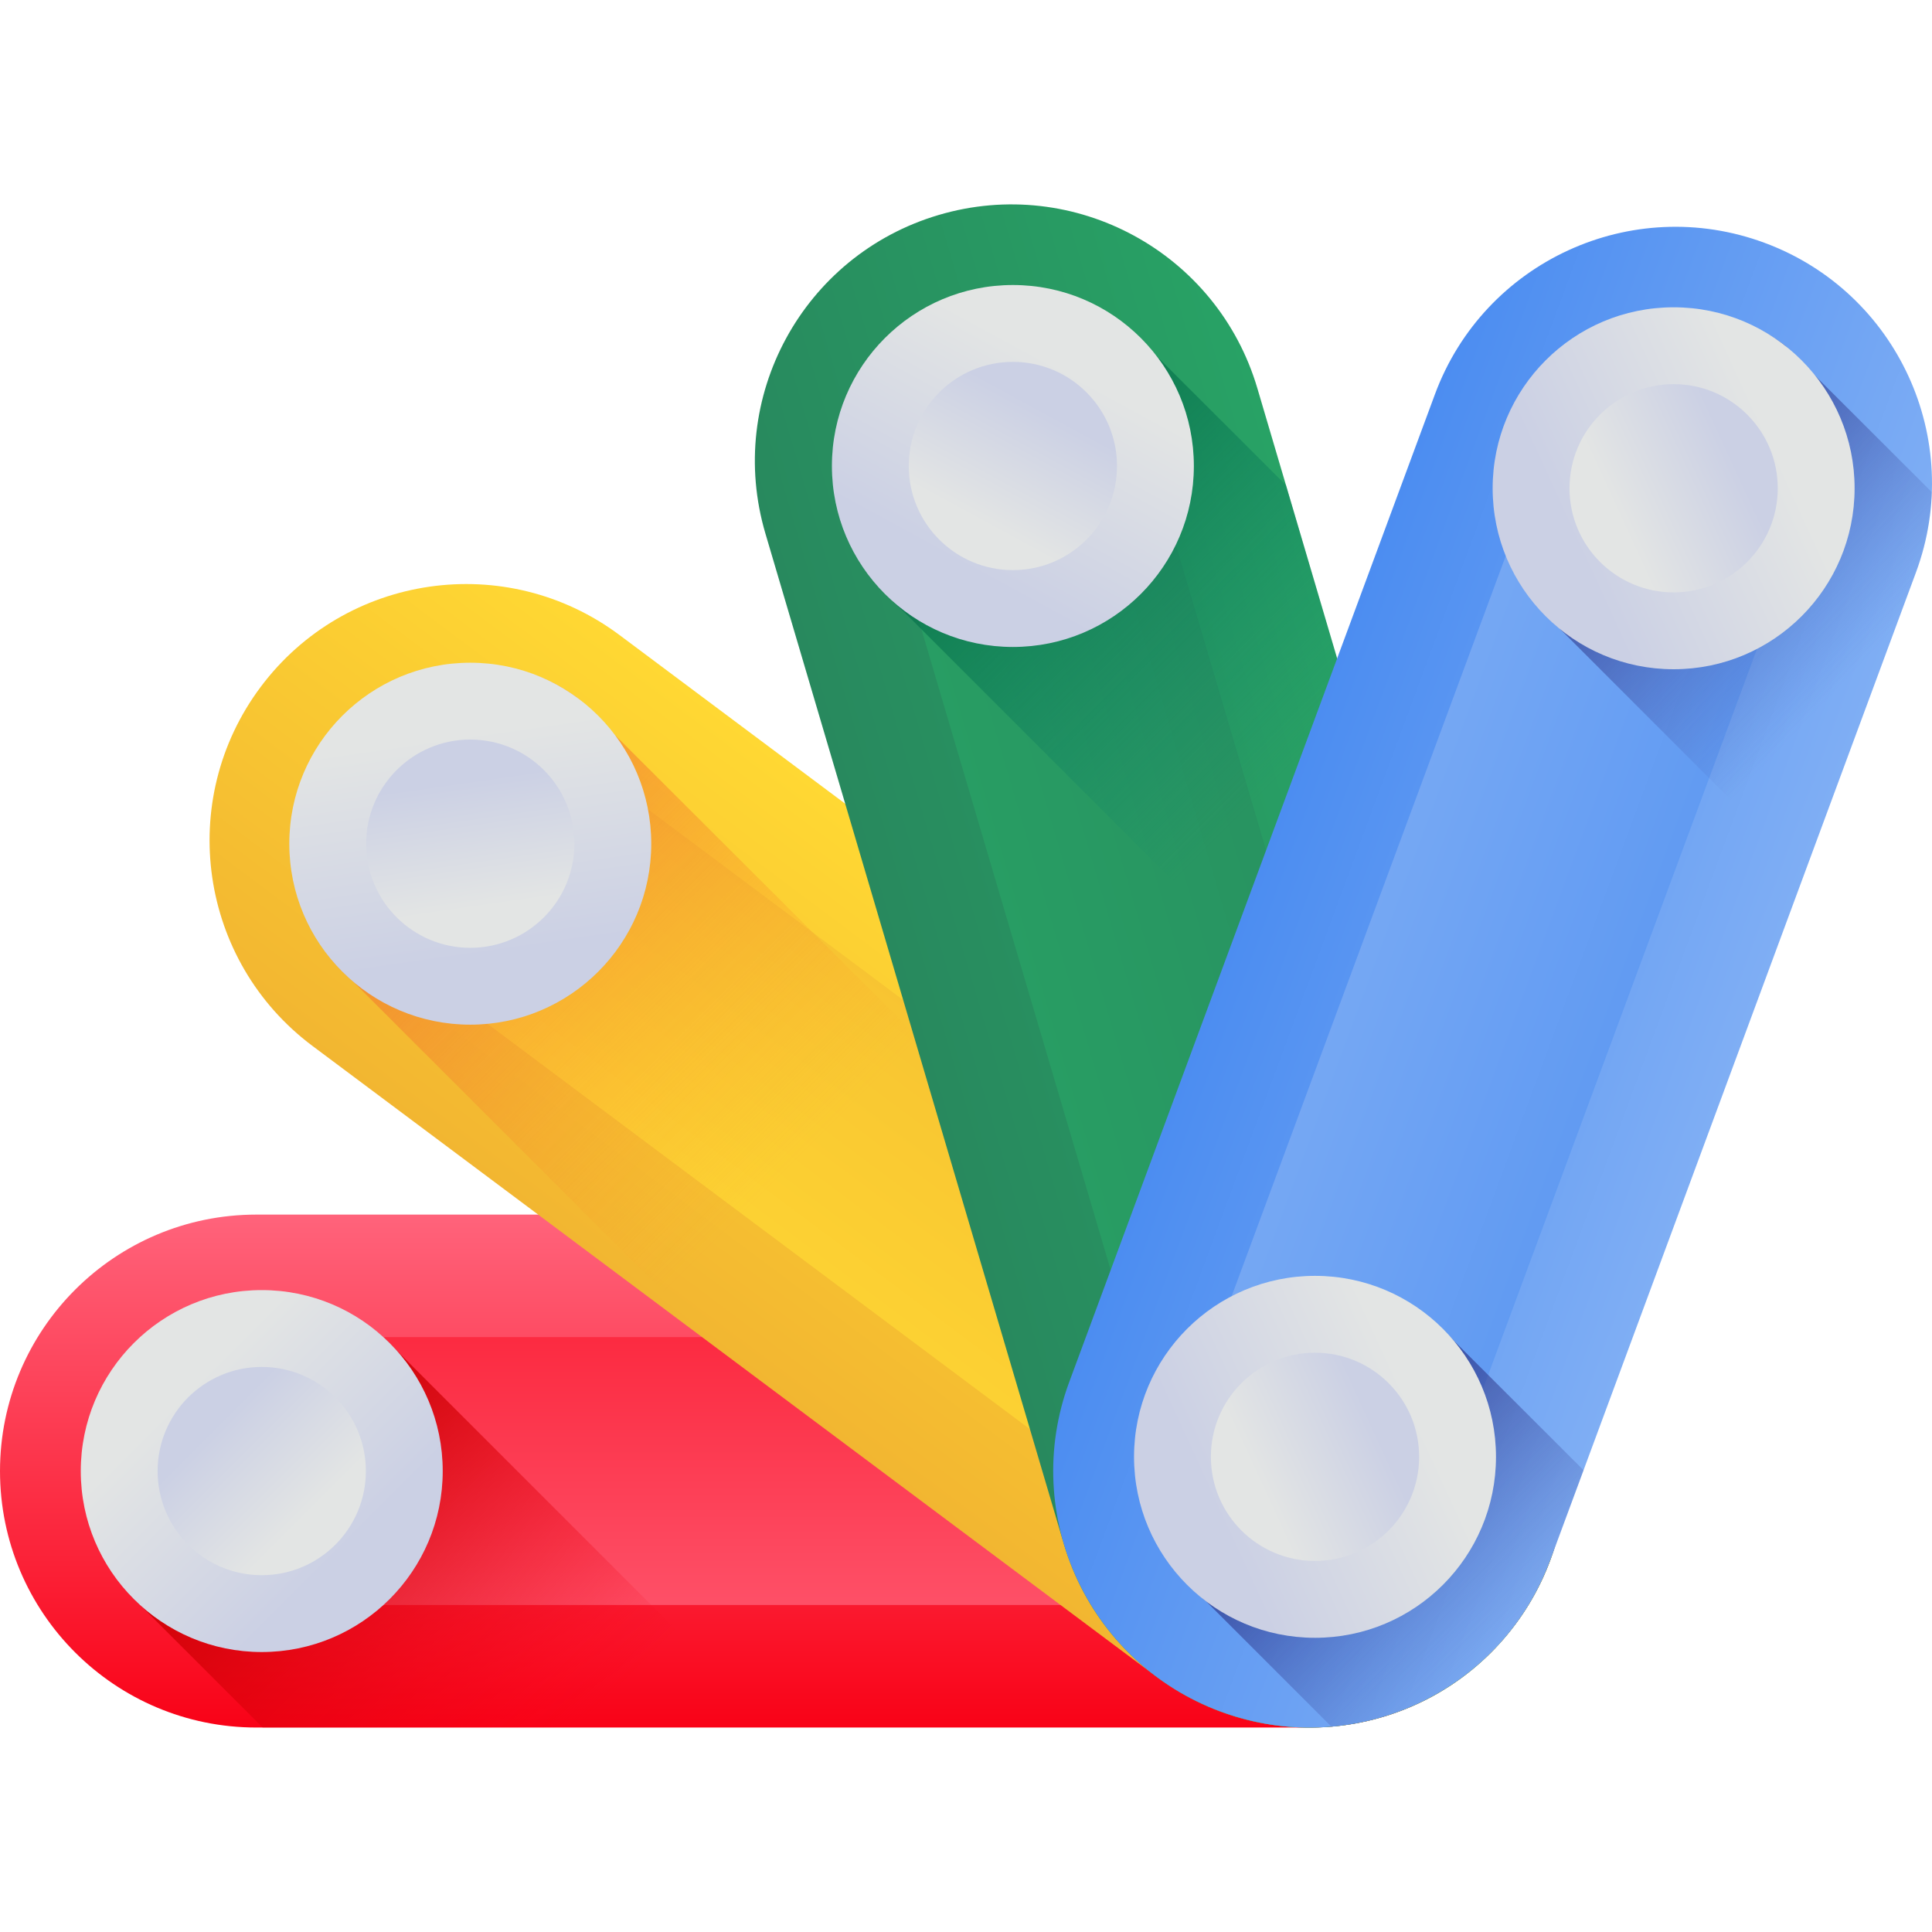 <svg id="Capa_1" enable-background="new 0 0 510 510" height="512" viewBox="0 0 510 510" width="512" xmlns="http://www.w3.org/2000/svg" xmlns:xlink="http://www.w3.org/1999/xlink"><linearGradient id="lg1"><stop offset="0" stop-color="#ff637b"/><stop offset="1" stop-color="#f90217"/></linearGradient><linearGradient id="SVGID_1_" gradientTransform="matrix(0 1 1 0 -290.99 -168.882)" gradientUnits="userSpaceOnUse" x1="489.505" x2="624.909" xlink:href="#lg1" y1="497.71" y2="497.71"/><linearGradient id="SVGID_2_" gradientTransform="matrix(0 1 1 0 -290.99 -168.882)" gradientUnits="userSpaceOnUse" x1="629.647" x2="444.228" xlink:href="#lg1" y1="497.71" y2="497.71"/><linearGradient id="SVGID_3_" gradientTransform="matrix(0 1 1 0 -290.99 -168.882)" gradientUnits="userSpaceOnUse" x1="633.772" x2="547.644" y1="436.649" y2="350.521"><stop offset="0" stop-color="#f90217" stop-opacity="0"/><stop offset=".267" stop-color="#e7010f" stop-opacity=".267"/><stop offset=".723" stop-color="#ce0004" stop-opacity=".723"/><stop offset="1" stop-color="#c50000"/></linearGradient><linearGradient id="lg2"><stop offset="0" stop-color="#e3e5e4"/><stop offset="1" stop-color="#cbd0e4"/></linearGradient><linearGradient id="SVGID_4_" gradientTransform="matrix(0 1 1 0 -290.99 -168.882)" gradientUnits="userSpaceOnUse" x1="536.611" x2="578.281" xlink:href="#lg2" y1="339.488" y2="381.158"/><linearGradient id="SVGID_5_" gradientTransform="matrix(0 -1 -1 0 -1011.765 1247.145)" gradientUnits="userSpaceOnUse" x1="846.971" x2="870.945" xlink:href="#lg2" y1="-1092.708" y2="-1068.735"/><linearGradient id="lg3"><stop offset="0" stop-color="#ffd833"/><stop offset="1" stop-color="#f2b631"/></linearGradient><linearGradient id="SVGID_6_" gradientTransform="matrix(-.599 .801 .801 .599 180.584 -421.664)" gradientUnits="userSpaceOnUse" x1="482.246" x2="617.65" xlink:href="#lg3" y1="478.165" y2="478.165"/><linearGradient id="SVGID_7_" gradientTransform="matrix(-.599 .801 .801 .599 180.584 -421.664)" gradientUnits="userSpaceOnUse" x1="622.388" x2="436.969" xlink:href="#lg3" y1="478.165" y2="478.165"/><linearGradient id="SVGID_8_" gradientUnits="userSpaceOnUse" x1="209.051" x2="56.718" y1="307.749" y2="155.417"><stop offset="0" stop-color="#f9a126" stop-opacity="0"/><stop offset="1" stop-color="#ec4437"/></linearGradient><linearGradient id="SVGID_9_" gradientTransform="matrix(-.599 .801 .801 .599 180.584 -421.664)" gradientUnits="userSpaceOnUse" x1="529.352" x2="571.022" xlink:href="#lg2" y1="319.943" y2="361.613"/><linearGradient id="SVGID_10_" gradientTransform="matrix(.599 -.801 -.801 -.599 -1244.461 281.115)" gradientUnits="userSpaceOnUse" x1="854.23" x2="878.204" xlink:href="#lg2" y1="-1073.163" y2="-1049.19"/><linearGradient id="lg4"><stop offset="0" stop-color="#28a265"/><stop offset="1" stop-color="#28895e"/></linearGradient><linearGradient id="SVGID_11_" gradientTransform="matrix(-.959 .283 .283 .959 709.648 -341.845)" gradientUnits="userSpaceOnUse" x1="488.132" x2="623.535" xlink:href="#lg4" y1="458.164" y2="458.164"/><linearGradient id="SVGID_12_" gradientTransform="matrix(-.959 .283 .283 .959 709.648 -341.845)" gradientUnits="userSpaceOnUse" x1="628.274" x2="442.855" xlink:href="#lg4" y1="458.164" y2="458.164"/><linearGradient id="SVGID_13_" gradientUnits="userSpaceOnUse" x1="343.415" x2="239.911" y1="199.272" y2="95.768"><stop offset="0" stop-color="#108372" stop-opacity="0"/><stop offset="1" stop-color="#006837"/></linearGradient><linearGradient id="SVGID_14_" gradientTransform="matrix(-.959 .283 .283 .959 709.648 -341.845)" gradientUnits="userSpaceOnUse" x1="535.238" x2="576.908" xlink:href="#lg2" y1="299.941" y2="341.611"/><linearGradient id="SVGID_15_" gradientTransform="matrix(.959 -.283 -.283 -.959 -852.551 -631.993)" gradientUnits="userSpaceOnUse" x1="848.345" x2="872.318" xlink:href="#lg2" y1="-1053.162" y2="-1029.188"/><linearGradient id="lg5"><stop offset="0" stop-color="#7faef4"/><stop offset="1" stop-color="#4c8df1"/></linearGradient><linearGradient id="SVGID_16_" gradientTransform="matrix(-.938 -.347 -.347 .938 1085.655 38.81)" gradientUnits="userSpaceOnUse" x1="504.82" x2="640.224" xlink:href="#lg5" y1="445.665" y2="445.665"/><linearGradient id="SVGID_17_" gradientTransform="matrix(-.938 -.347 -.347 .938 1085.655 38.81)" gradientUnits="userSpaceOnUse" x1="644.962" x2="459.543" xlink:href="#lg5" y1="445.665" y2="445.665"/><linearGradient id="lg6"><stop offset="0" stop-color="#4256ac" stop-opacity="0"/><stop offset="1" stop-color="#1b1464"/></linearGradient><linearGradient id="SVGID_18_" gradientUnits="userSpaceOnUse" x1="490.149" x2="412.21" xlink:href="#lg6" y1="176.495" y2="102.268"/><linearGradient id="SVGID_19_" gradientTransform="matrix(-.938 -.347 -.347 .938 1085.655 38.81)" gradientUnits="userSpaceOnUse" x1="551.926" x2="593.596" xlink:href="#lg2" y1="287.443" y2="329.113"/><linearGradient id="SVGID_20_" gradientTransform="matrix(.938 .347 .347 -.938 7.999 -1128.797)" gradientUnits="userSpaceOnUse" x1="831.656" x2="855.63" xlink:href="#lg2" y1="-1040.663" y2="-1016.69"/><linearGradient id="SVGID_21_" gradientUnits="userSpaceOnUse" x1="400.346" x2="325.011" xlink:href="#lg6" y1="437.663" y2="362.328"/><linearGradient id="SVGID_22_" gradientTransform="matrix(-.938 -.347 -.347 .938 1085.655 38.81)" gradientUnits="userSpaceOnUse" x1="551.926" x2="593.596" xlink:href="#lg2" y1="560.082" y2="601.752"/><linearGradient id="SVGID_23_" gradientTransform="matrix(.938 .347 .347 -.938 7.999 -1128.797)" gradientUnits="userSpaceOnUse" x1="831.656" x2="855.63" xlink:href="#lg2" y1="-1313.302" y2="-1289.329"/><g><g><g><path d="m413.441 388.324c0-37.391-30.311-67.702-67.702-67.702h-278.037c-37.391.001-67.702 30.312-67.702 67.702 0 37.391 30.311 67.702 67.702 67.702h278.037c37.391 0 67.702-30.311 67.702-67.702z" fill="url(#SVGID_1_)"/><path d="m381.1 388.324c0-19.499-15.863-35.361-35.361-35.361h-278.037c-19.499 0-35.361 15.863-35.361 35.361s15.863 35.361 35.361 35.361h278.037c19.499.001 35.361-15.862 35.361-35.361z" fill="url(#SVGID_2_)"/></g><path d="m22.399 388.324c0-26.384 20.31-46.695 46.694-46.695 14.104 0 26.776 5.037 35.521 14.756l99.64 99.64h-134.918l-32.181-32.181c-9.719-8.743-14.756-21.416-14.756-35.52z" fill="url(#SVGID_3_)"/><g><circle cx="69.094" cy="388.324" fill="url(#SVGID_4_)" r="47.773"/><circle cx="69.094" cy="388.324" fill="url(#SVGID_5_)" r="27.485"/></g></g><g><g><path d="m399.969 428.853c22.384-29.951 16.249-72.376-13.701-94.759l-222.713-166.444c-29.951-22.384-72.376-16.249-94.759 13.701-22.384 29.951-16.249 72.376 13.701 94.759l222.713 166.445c29.951 22.383 72.376 16.249 94.759-13.702z" fill="url(#SVGID_6_)"/><path d="m374.064 409.493c11.673-15.619 8.462-37.821-7.156-49.494l-222.713-166.444c-15.619-11.673-37.821-8.462-49.494 7.156s-8.462 37.821 7.156 49.494l222.713 166.445c15.619 11.672 37.822 8.462 49.494-7.157z" fill="url(#SVGID_7_)"/></g><g><path d="m398.916 430.191-246.176-245.745c-21.134-15.795-47.607-8.76-63.401 12.375-15.196 20.334-15.221 46.103 3.883 62.299l98.972 98.972 113.017 84.463c29.493 22.042 71.069 16.412 93.705-12.364z" fill="url(#SVGID_8_)"/><circle cx="124.141" cy="222.714" fill="url(#SVGID_9_)" r="47.773"/><circle cx="124.141" cy="222.714" fill="url(#SVGID_10_)" r="27.485"/></g></g><g><g><path d="m364.916 453.253c35.859-10.591 56.343-48.247 45.752-84.106l-78.757-266.65c-10.591-35.859-48.247-56.343-84.106-45.752-35.859 10.591-56.343 48.247-45.752 84.106l78.757 266.65c10.591 35.86 48.247 56.344 84.106 45.752z" fill="url(#SVGID_11_)"/><path d="m355.756 422.238c18.7-5.523 29.42-25.23 23.896-43.93l-78.757-266.65c-5.523-18.7-25.23-29.42-43.93-23.896s-29.42 25.23-23.896 43.93l78.757 266.65c5.523 18.699 25.23 29.419 43.93 23.896z" fill="url(#SVGID_12_)"/><path d="m234.447 98.909c-15.196 20.334-15.221 46.103 3.883 62.299l157.415 157.415-56.279-190.544-41.618-41.544c-21.134-15.795-47.606-8.76-63.401 12.374z" fill="url(#SVGID_13_)"/></g><g><circle cx="267.376" cy="123.01" fill="url(#SVGID_14_)" r="47.773"/><circle cx="267.376" cy="123.01" fill="url(#SVGID_15_)" r="27.485"/></g></g><g><g><path d="m322.231 451.814c35.064 12.983 74.014-4.918 86.997-39.982l96.541-260.739c12.983-35.064-4.918-74.014-39.982-86.997-35.064-12.983-74.014 4.918-86.997 39.982l-96.541 260.739c-12.982 35.064 4.918 74.014 39.982 86.997z" fill="url(#SVGID_16_)"/><path d="m333.461 421.486c18.285 6.77 38.669-2.598 45.439-20.883l96.541-260.739c6.77-18.285-2.598-38.669-20.883-45.439s-38.669 2.598-45.439 20.883l-96.541 260.739c-6.771 18.285 2.597 38.668 20.883 45.439z" fill="url(#SVGID_17_)"/></g><g><path d="m509.941 129.905-38.849-38.781c-21.134-15.795-47.607-8.76-63.402 12.375-15.196 20.334-15.221 46.103 3.883 62.299l64.77 64.77 29.426-79.475c2.588-6.987 3.929-14.128 4.172-21.188z" fill="url(#SVGID_18_)"/><circle cx="441.796" cy="128.891" fill="url(#SVGID_19_)" r="47.773"/><circle cx="441.796" cy="128.891" fill="url(#SVGID_20_)" r="27.485"/></g><g><path d="m381.432 351.566c-4.258-4.25-9.315-7.683-14.978-9.714-18.573-6.659-38.871 1.18-51.901 18.616-15.196 20.334-15.221 46.103 3.883 62.299l33.021 33.021c25.32-2.163 48.365-18.547 57.773-43.956l8.789-23.737z" fill="url(#SVGID_21_)"/><circle cx="347.13" cy="384.567" fill="url(#SVGID_22_)" r="47.773"/><circle cx="347.13" cy="384.567" fill="url(#SVGID_23_)" r="27.485"/></g></g></g></svg>